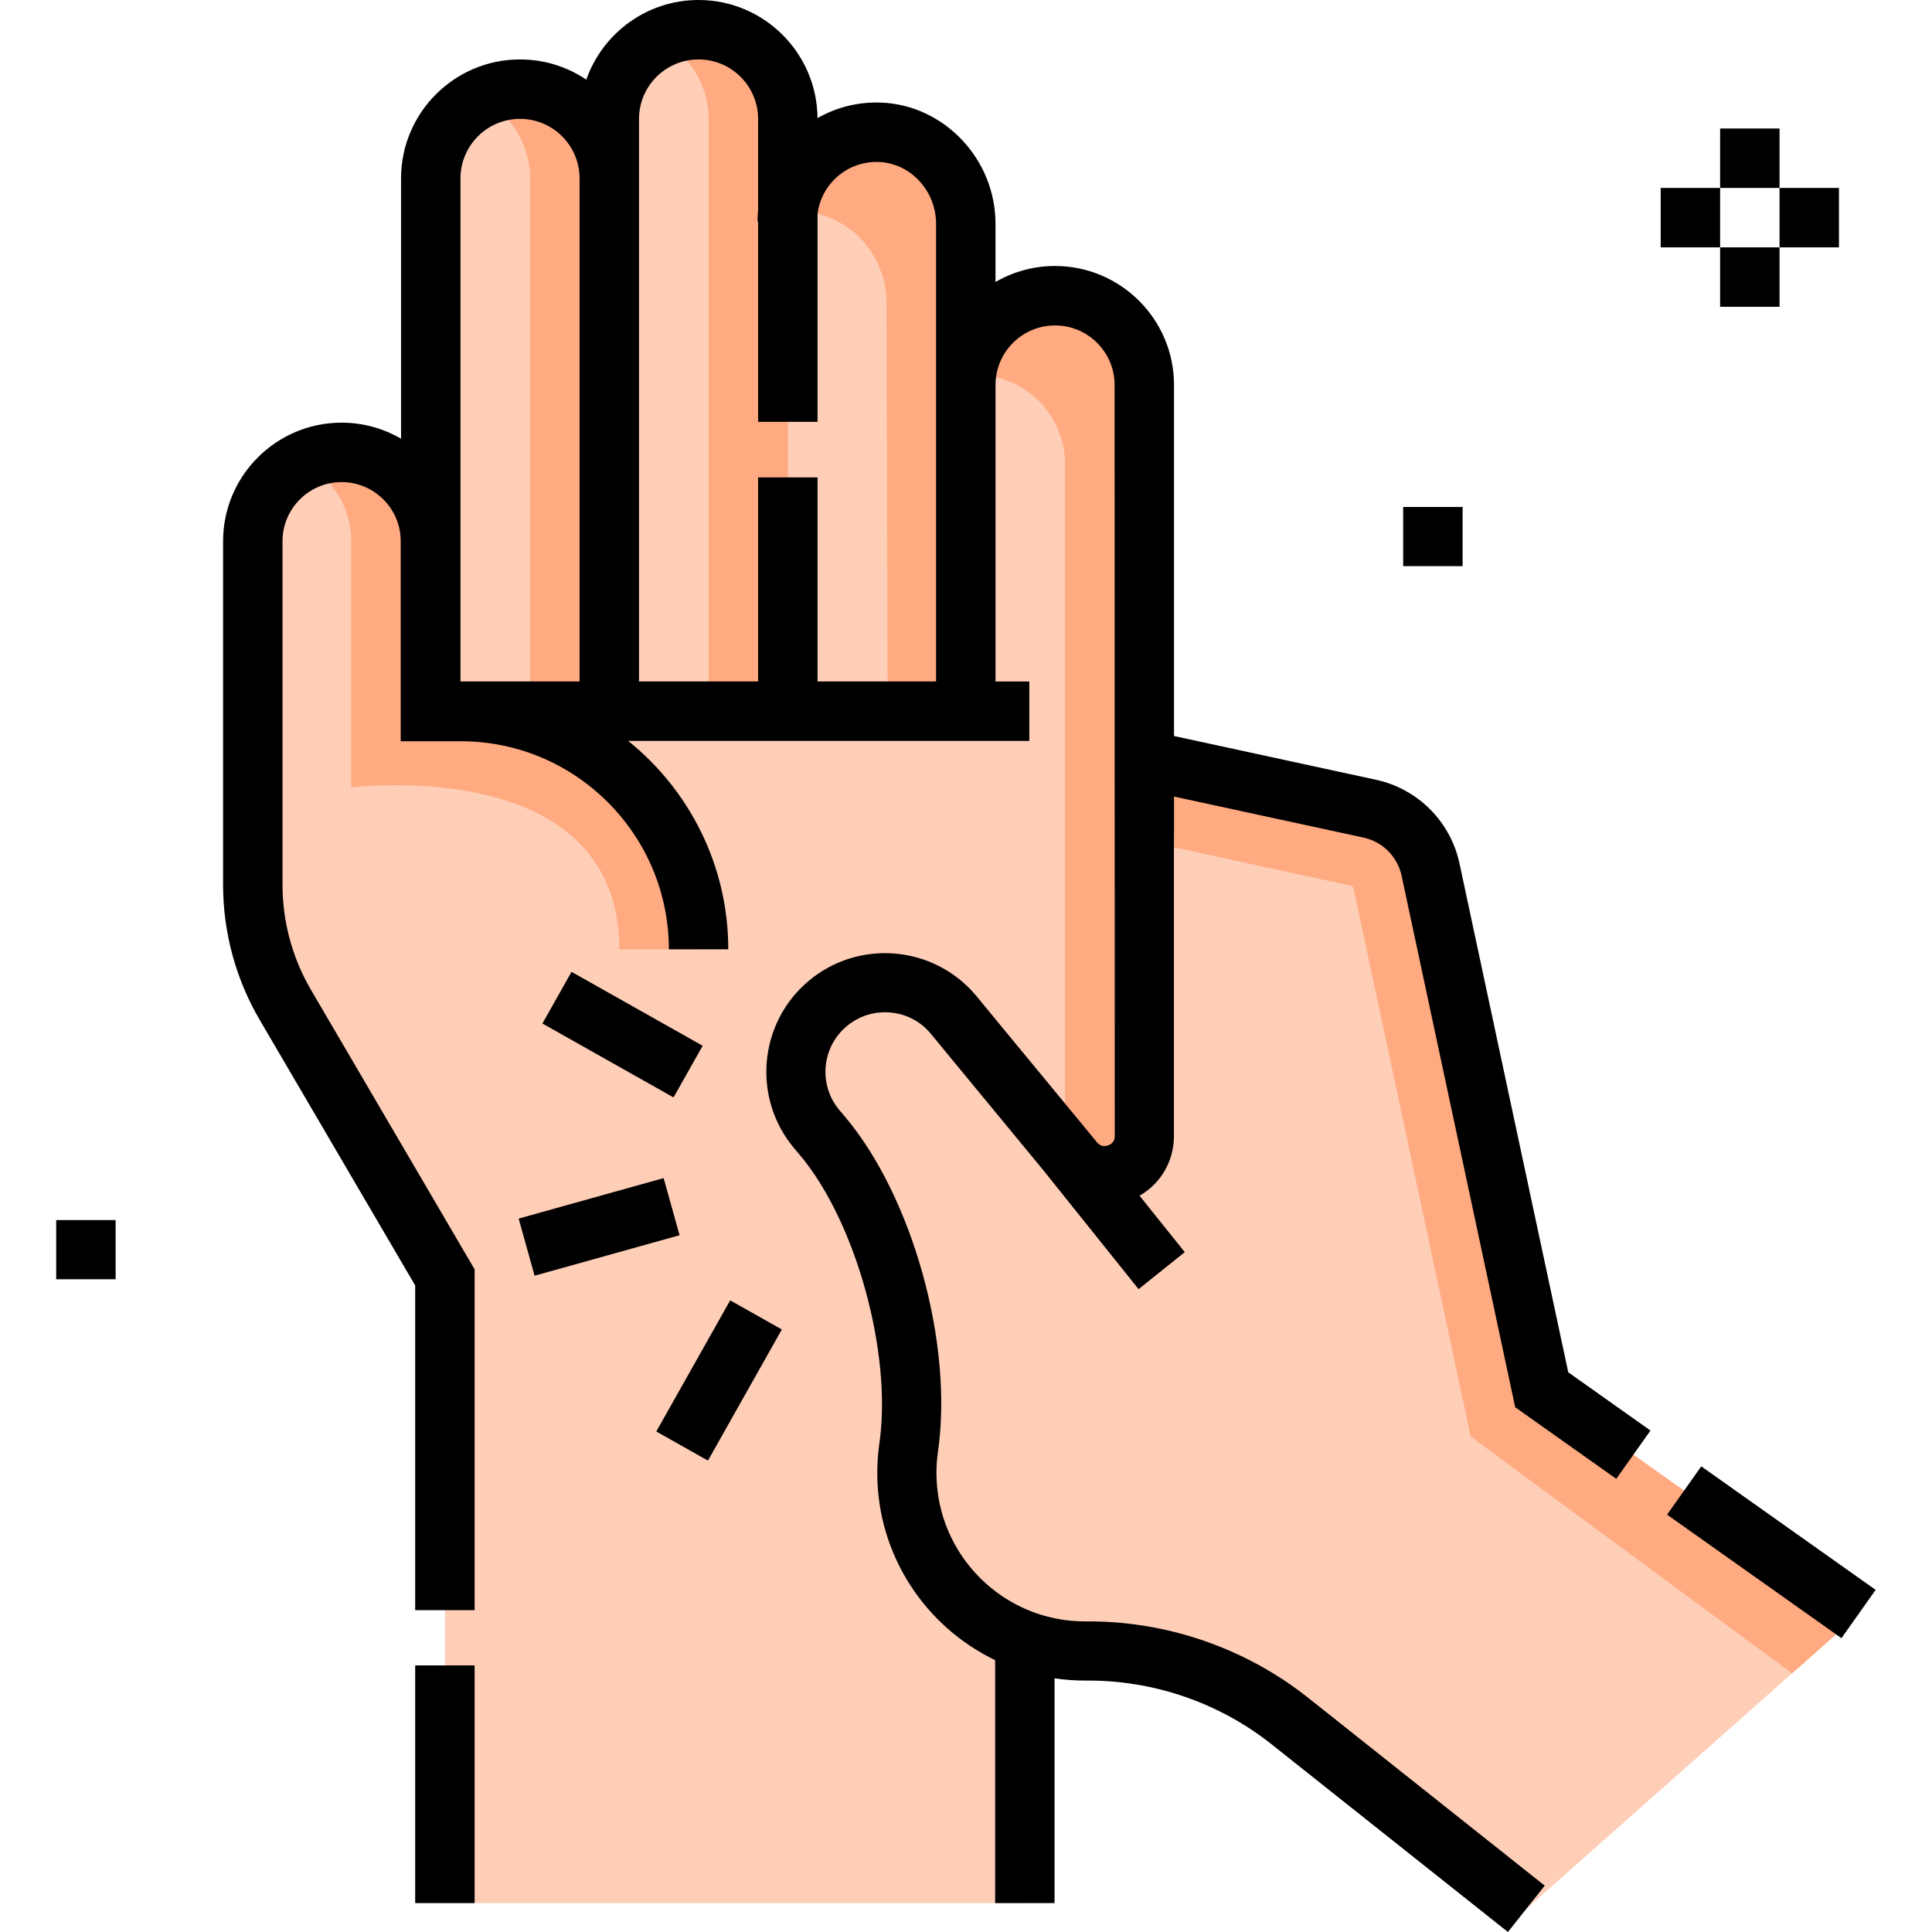 <svg xmlns="http://www.w3.org/2000/svg" width="512" viewBox="0 0 487.67 487.67" height="512" id="Layer_1"><g><g><path fill="#ffceb7" d="m389.158 350.8-28.063-131.305c-1.643-7.689-7.64-13.702-15.325-15.367l-56.917-12.328-.01-94.628c0-12.444-10.088-22.531-22.531-22.531s-22.532 10.088-22.532 22.531v-40.725c0-12.217-9.5-22.623-21.709-23.057-11.964-.426-21.935 8.481-23.212 20.01v-23.368c0-12.444-10.088-22.532-22.532-22.532-12.444 0-22.532 10.088-22.532 22.532v15c0-12.444-10.088-22.532-22.532-22.532-12.444 0-22.532 10.088-22.532 22.532v117.406h-.086v-25.833c0-12.38-10.036-22.417-22.417-22.417-12.38 0-22.417 10.036-22.417 22.417v86.743c0 10.656 2.838 21.12 8.222 30.316l40.268 68.775v157.937h146.385v-66.266c4.737 1.698 9.838 2.628 15.159 2.628h.163c18.71-.146 36.925 6.046 51.577 17.683l59.685 47.402 83.896-74.332z"></path><g fill="#ffaa81"><path d="m341.536 223.675 29.694 138.934 81.12 59.78 16.816-14.899-80.008-56.69-28.063-131.305c-1.643-7.689-7.64-13.702-15.325-15.367l-56.917-12.328v20.464z"></path><path d="m176.327 7.5c-3.593 0-6.986.845-10 2.34 7.425 3.685 12.532 11.34 12.532 20.192v149.485h20v-149.485c0-12.444-10.088-22.532-22.532-22.532z"></path><path d="m131.263 22.5c-3.593 0-6.986.845-10 2.34 7.425 3.685 12.532 11.34 12.532 20.192v134.485h20v-134.485c0-12.444-10.088-22.532-22.532-22.532z"></path><path d="m116.312 179.604h-7.667v-43c0-12.38-10.036-22.417-22.417-22.417-3.595 0-6.989.851-10 2.355 7.36 3.676 12.417 11.276 12.417 20.062v62.167s67.682-8.667 67.682 40.849h20c0-33.146-26.87-60.016-60.015-60.016z"></path><path d="m198.845 53.508c1.056-.112 2.131-.157 3.226-.118 12.209.434 21.709 10.839 21.709 23.057l.281 103.132 19.719-.125v-123.007c0-12.217-9.5-22.622-21.709-23.057-12.002-.427-22 8.537-23.226 20.118z"></path><path d="m243.909 94.77c.79-.084 1.591-.129 2.402-.129 12.444 0 22.531 10.088 22.531 22.531v173.503l20 .125v-193.628c0-12.444-10.088-22.531-22.531-22.531-11.631 0-21.202 8.815-22.402 20.129z"></path></g></g><g><path d="m104.801 420.375h15v60h-15z"></path><path transform="matrix(.578 -.816 .816 .578 -131.125 530.18)" d="m439.69 364.925h14.937v53.943h-14.937z"></path><path d="m368.399 217.934c-2.253-10.539-10.514-18.823-21.048-21.105l-51.008-11.048v-88.608c0-16.56-13.472-30.031-30.031-30.031-5.473 0-10.608 1.471-15.031 4.039v-14.734c0-16.279-12.984-29.985-28.943-30.552-5.694-.206-11.182 1.165-15.983 3.92-.118-16.46-13.54-29.815-30.028-29.815-13.08 0-24.228 8.408-28.337 20.102-4.784-3.22-10.539-5.102-16.727-5.102-16.56 0-30.032 13.472-30.032 30.031v65.707c-4.414-2.57-9.538-4.051-15.003-4.051-16.496 0-29.917 13.42-29.917 29.916v86.743c0 11.977 3.199 23.771 9.25 34.104l39.24 67.021v81.966h15v-86.034l-41.295-70.531c-4.707-8.037-7.194-17.21-7.194-26.525v-86.743c0-8.225 6.691-14.916 14.917-14.916s14.917 6.691 14.917 14.916v50.5h15.167c28.957 0 52.516 23.559 52.516 52.516h15c0-21.245-9.872-40.217-25.26-52.603h101.244v-15h-8.531v-74.844c0-8.288 6.743-15.031 15.031-15.031s15.031 6.743 15.031 15.031l.042 189.556c0 1.472-.911 2.107-1.676 2.382-.764.274-1.872.363-2.808-.771l-30.633-37.153c-10.675-12.614-29.622-14.191-42.236-3.517-12.614 10.675-14.192 29.622-3.517 42.236l1.288 1.522c14.203 16.782 23.44 50.147 20.172 72.859-.355 2.475-.536 5.002-.536 7.513 0 20.786 12.164 38.783 29.748 47.25v61.326h15v-56.734c2.501.368 5.057.565 7.659.565h.221c17.011-.155 33.665 5.572 46.874 16.063l59.685 47.401 9.29-11.697-59.685-47.401c-15.872-12.606-35.865-19.488-56.222-19.303h-.163c-20.66 0-37.469-16.809-37.469-37.469 0-1.802.129-3.615.384-5.387 3.917-27.222-6.429-64.398-23.555-84.636l-1.289-1.522c-2.593-3.064-3.838-6.955-3.505-10.957.333-4.001 2.205-7.633 5.269-10.227 6.326-5.354 15.83-4.562 21.123 1.69l28.598 34.685 23.997 29.959 11.659-9.338-11.411-14.247c5.352-3.079 8.676-8.712 8.676-15.093v-76.228h.021v-9.436l47.846 10.364c4.806 1.041 8.575 4.82 9.602 9.629l28.672 134.153 25.51 18.075 8.637-12.188-20.756-14.708zm-252.168-172.903c0-8.288 6.743-15.031 15.032-15.031s15.032 6.743 15.032 15.031v126.985h-30.064zm120.049 126.986h-29.921v-51.517h-15v51.517h-30.064v-126.986-15c0-8.288 6.743-15.031 15.032-15.031s15.032 6.743 15.032 15.031v22.954c-.092.965-.142 1.939-.142 2.922h.142v50.57h15v-52.535c.435-3.362 1.969-6.455 4.453-8.853 2.961-2.856 6.871-4.347 10.992-4.203 7.982.283 14.476 7.265 14.476 15.562v40.726z"></path><path transform="matrix(.491 -.871 .871 .491 -147.375 269.904)" d="m149.689 242.01h14.973v38h-14.973z"></path><path transform="matrix(.491 -.871 .871 .491 -210.981 335.603)" d="m162.566 340.777h38.001v14.972h-38.001z"></path><path transform="matrix(.963 -.269 .269 .963 -77.782 52.162)" d="m132.3 302.202h38v14.973h-38z"></path><g><path d="m434.187 32.438h15v15h-15z"></path><path d="m434.187 62.438h15v15h-15z"></path><path d="m449.187 47.438h15v15h-15z"></path><path d="m419.187 47.438h15v15h-15z"></path></g><path d="m354.187 127.969h15v14.938h-15z"></path><path d="m14.187 307.969h15v14.938h-15z"></path></g></g></svg>